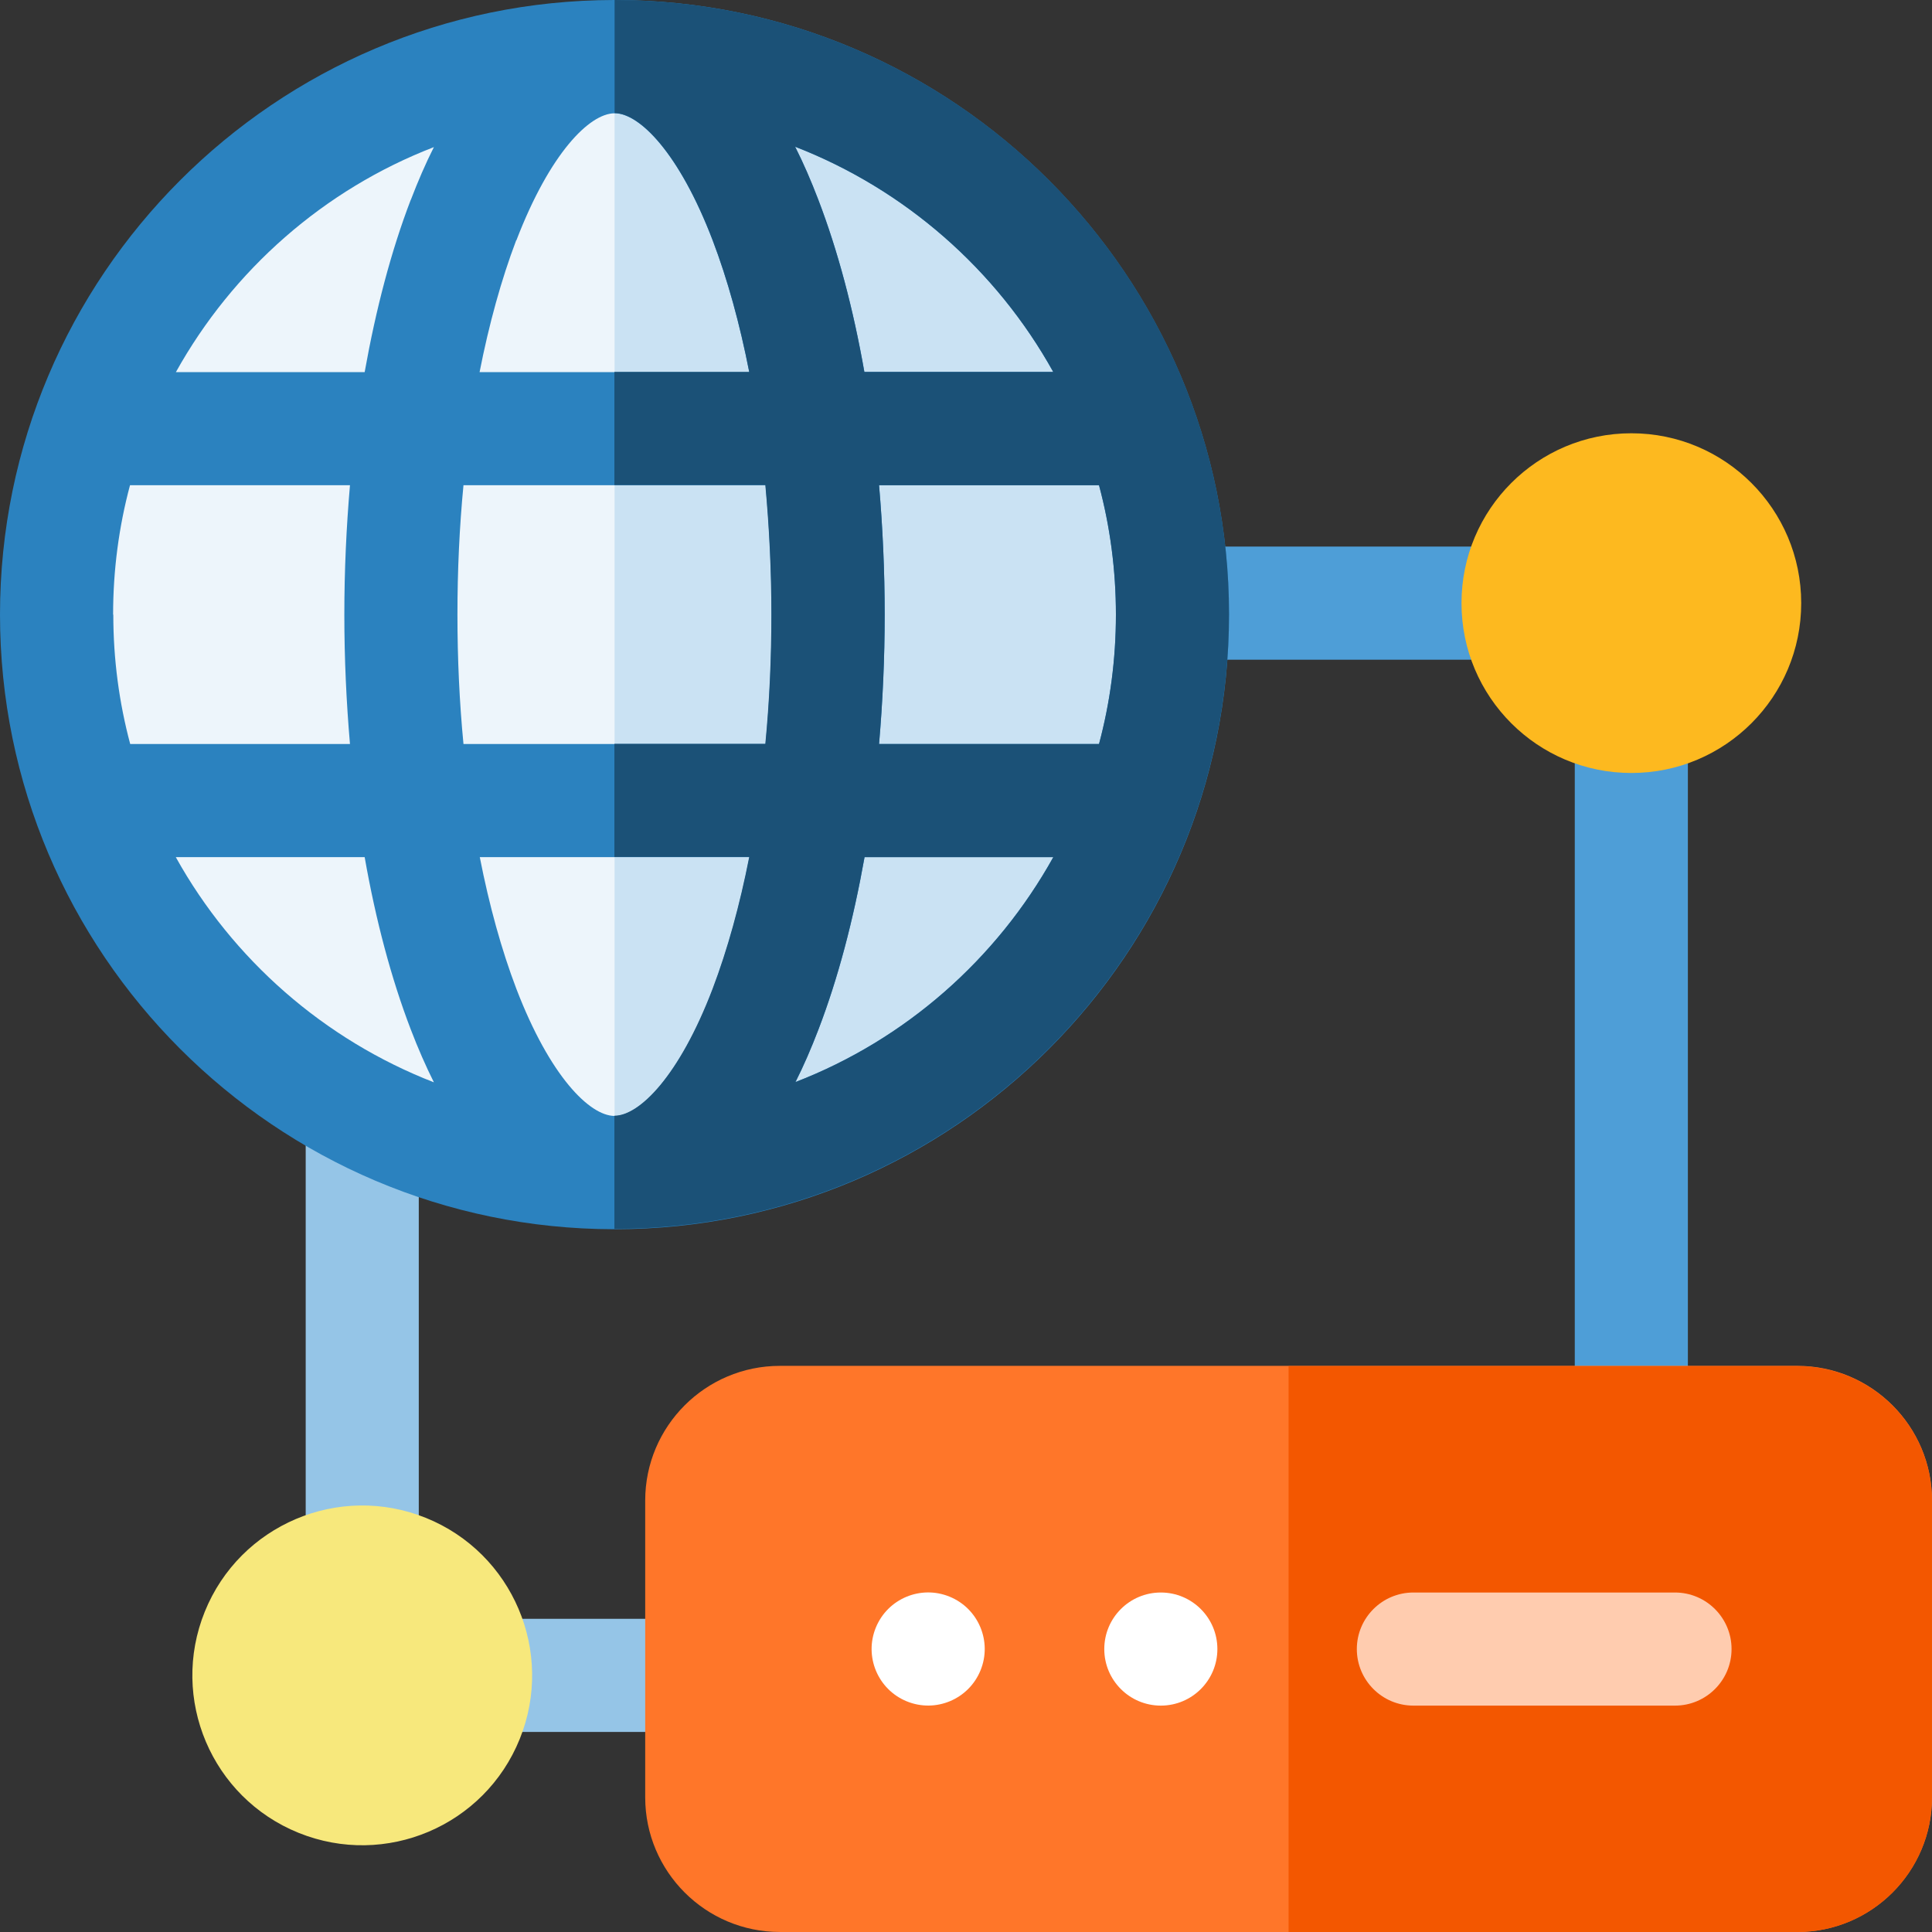 <svg width="96" height="96" viewBox="0 0 96 96" fill="none" xmlns="http://www.w3.org/2000/svg">
<rect x="0" y="0" width="96" height="96" fill="#333333" stroke="none"/>
<g clip-path="url(#clip0_205_22162)">
<path d="M81.06 73.499C79.51 73.499 78.25 72.239 78.25 70.689V35.599C78.25 34.049 79.51 32.789 81.06 32.789C82.61 32.789 83.87 34.049 83.87 35.599V70.689C83.87 72.239 82.61 73.499 81.06 73.499Z" fill="#4E9ED7"/>
<path d="M75.441 32.78H58.271C56.721 32.78 55.461 31.52 55.461 29.97C55.461 28.42 56.721 27.16 58.271 27.16H75.441C76.991 27.16 78.251 28.42 78.251 29.97C78.251 31.52 76.991 32.78 75.441 32.78Z" fill="#4E9ED7"/>
<path d="M34.88 86.059H23.63C22.08 86.059 20.82 84.799 20.82 83.249C20.82 81.7 22.08 80.439 23.63 80.439H34.88C36.43 80.439 37.69 81.7 37.69 83.249C37.69 84.799 36.43 86.059 34.88 86.059Z" fill="#95C5E7"/>
<path d="M18 80.431C16.45 80.431 15.19 79.171 15.19 77.621V55.281C15.19 53.731 16.45 52.471 18 52.471C19.549 52.471 20.809 53.731 20.809 55.281V77.621C20.809 79.171 19.549 80.431 18 80.431Z" fill="#95C5E7"/>
<path d="M81.061 38.409C85.722 38.409 89.501 34.631 89.501 29.969C89.501 25.308 85.722 21.529 81.061 21.529C76.4 21.529 72.621 25.308 72.621 29.969C72.621 34.631 76.4 38.409 81.061 38.409Z" fill="#FDB91F"/>
<path d="M25.825 86.411C27.571 82.09 25.484 77.17 21.163 75.423C16.841 73.677 11.922 75.764 10.175 80.085C8.428 84.407 10.515 89.326 14.837 91.073C19.158 92.82 24.078 90.733 25.825 86.411Z" fill="#F7E87C"/>
<path d="M96.001 74.559V89.309C96.001 92.999 93.001 95.999 89.311 95.999H38.751C35.06 95.999 32.06 92.999 32.06 89.309V74.559C32.06 70.869 35.06 67.869 38.751 67.869H89.311C93.001 67.869 96.001 70.869 96.001 74.559Z" fill="#FF7629"/>
<path d="M48.719 83.006C49.309 81.57 48.624 79.928 47.188 79.339C45.753 78.749 44.111 79.434 43.521 80.87C42.931 82.305 43.617 83.947 45.052 84.537C46.488 85.127 48.13 84.441 48.719 83.006Z" fill="white"/>
<path d="M57.681 84.751C59.233 84.751 60.491 83.493 60.491 81.941C60.491 80.389 59.233 79.131 57.681 79.131C56.129 79.131 54.871 80.389 54.871 81.941C54.871 83.493 56.129 84.751 57.681 84.751Z" fill="white"/>
<path d="M95.999 74.561V89.311C95.999 93.001 92.999 96.001 89.309 96.001H64.029V67.881H89.309C92.999 67.881 95.999 70.881 95.999 74.571V74.561Z" fill="#F35700"/>
<path d="M59.15 30.54C59.15 46.34 46.34 59.15 30.54 59.15C14.74 59.15 1.93 46.34 1.93 30.54C1.93 14.74 14.74 1.93 30.54 1.93C46.34 1.93 59.15 14.74 59.15 30.54Z" fill="#EDF5FB"/>
<path d="M59.149 30.54C59.149 46.34 46.339 59.15 30.539 59.15V1.93C46.339 1.93 59.149 14.74 59.149 30.54Z" fill="#CAE2F3"/>
<path d="M30.57 0H30.51C13.68 0.02 0 13.71 0 30.54C0 47.37 13.69 61.06 30.51 61.08H30.56C47.39 61.07 61.07 47.37 61.07 30.54C61.07 13.71 47.39 0.02 30.57 0ZM52.33 18.48H42.95C42.4 15.35 41.63 12.45 40.66 9.92C40.3 8.98 39.92 8.1 39.51 7.29C44.97 9.41 49.51 13.4 52.33 18.47V18.48ZM25.66 11.94C27.33 7.59 29.3 5.64 30.53 5.63H30.55C31.78 5.64 33.75 7.6 35.41 11.94C36.15 13.88 36.76 16.09 37.23 18.49H23.83C24.3 16.1 24.91 13.89 25.65 11.94H25.66ZM5.62 30.54C5.62 28.32 5.91 26.16 6.46 24.11H17.39C17.21 26.2 17.11 28.35 17.11 30.54C17.11 32.73 17.21 34.88 17.39 36.97H6.47C5.92 34.92 5.63 32.76 5.63 30.54H5.62ZM8.74 42.59H18.12C18.67 45.72 19.44 48.62 20.41 51.15C20.77 52.09 21.15 52.96 21.56 53.78C16.1 51.66 11.56 47.67 8.74 42.6V42.59ZM20.41 9.93C19.44 12.46 18.68 15.35 18.12 18.49H8.74C11.56 13.42 16.09 9.42 21.56 7.31C21.15 8.12 20.77 9 20.41 9.94V9.93ZM35.42 49.14C33.76 53.49 31.78 55.44 30.55 55.45H30.53C29.3 55.44 27.33 53.49 25.66 49.14C24.92 47.2 24.31 44.99 23.84 42.59H37.24C36.77 44.98 36.16 47.19 35.42 49.14ZM38.04 36.97H23.03C22.83 34.9 22.73 32.74 22.73 30.54C22.73 28.34 22.83 26.18 23.03 24.11H38.04C38.23 26.18 38.34 28.34 38.34 30.54C38.34 32.74 38.24 34.9 38.04 36.97ZM39.52 53.78C39.93 52.97 40.31 52.09 40.67 51.15C41.64 48.62 42.4 45.73 42.96 42.59H52.34C49.52 47.66 44.99 51.66 39.52 53.77V53.78ZM43.68 36.97C43.86 34.88 43.96 32.73 43.96 30.54C43.96 28.35 43.86 26.2 43.68 24.11H54.61C55.16 26.16 55.45 28.32 55.45 30.54C55.45 32.76 55.16 34.92 54.61 36.97H43.68Z" fill="#2B82BF"/>
<path d="M83.23 84.751H70.23C68.68 84.751 67.42 83.491 67.42 81.941C67.42 80.391 68.68 79.131 70.23 79.131H83.23C84.78 79.131 86.04 80.391 86.04 81.941C86.04 83.491 84.78 84.751 83.23 84.751Z" fill="#FFCCAF"/>
<path d="M30.569 0H30.539V5.62H30.549C31.779 5.63 33.749 7.59 35.409 11.93C36.149 13.87 36.759 16.08 37.229 18.48H30.529V24.1H38.029C38.219 26.17 38.329 28.33 38.329 30.53C38.329 32.73 38.229 34.89 38.029 36.96H30.529V42.58H37.229C36.759 44.97 36.149 47.18 35.409 49.13C33.749 53.48 31.769 55.43 30.539 55.44H30.529V61.06H30.559C47.389 61.05 61.069 47.35 61.069 30.52C61.069 13.69 47.389 0.02 30.569 0ZM52.329 18.48H42.949C42.399 15.35 41.629 12.45 40.659 9.92C40.299 8.98 39.919 8.1 39.509 7.29C44.969 9.41 49.509 13.4 52.329 18.47V18.48ZM39.519 53.78C39.929 52.97 40.309 52.09 40.669 51.15C41.639 48.62 42.399 45.73 42.959 42.59H52.339C49.519 47.66 44.989 51.66 39.519 53.77V53.78ZM43.679 36.97C43.859 34.88 43.959 32.73 43.959 30.54C43.959 28.35 43.859 26.2 43.679 24.11H54.609C55.159 26.16 55.449 28.32 55.449 30.54C55.449 32.76 55.159 34.92 54.609 36.97H43.679Z" fill="#1B5177"/>
</g>
<defs>
<clipPath id="clip0_205_22162">
<rect width="96" height="96" fill="white"/>
</clipPath>
</defs>
</svg>

